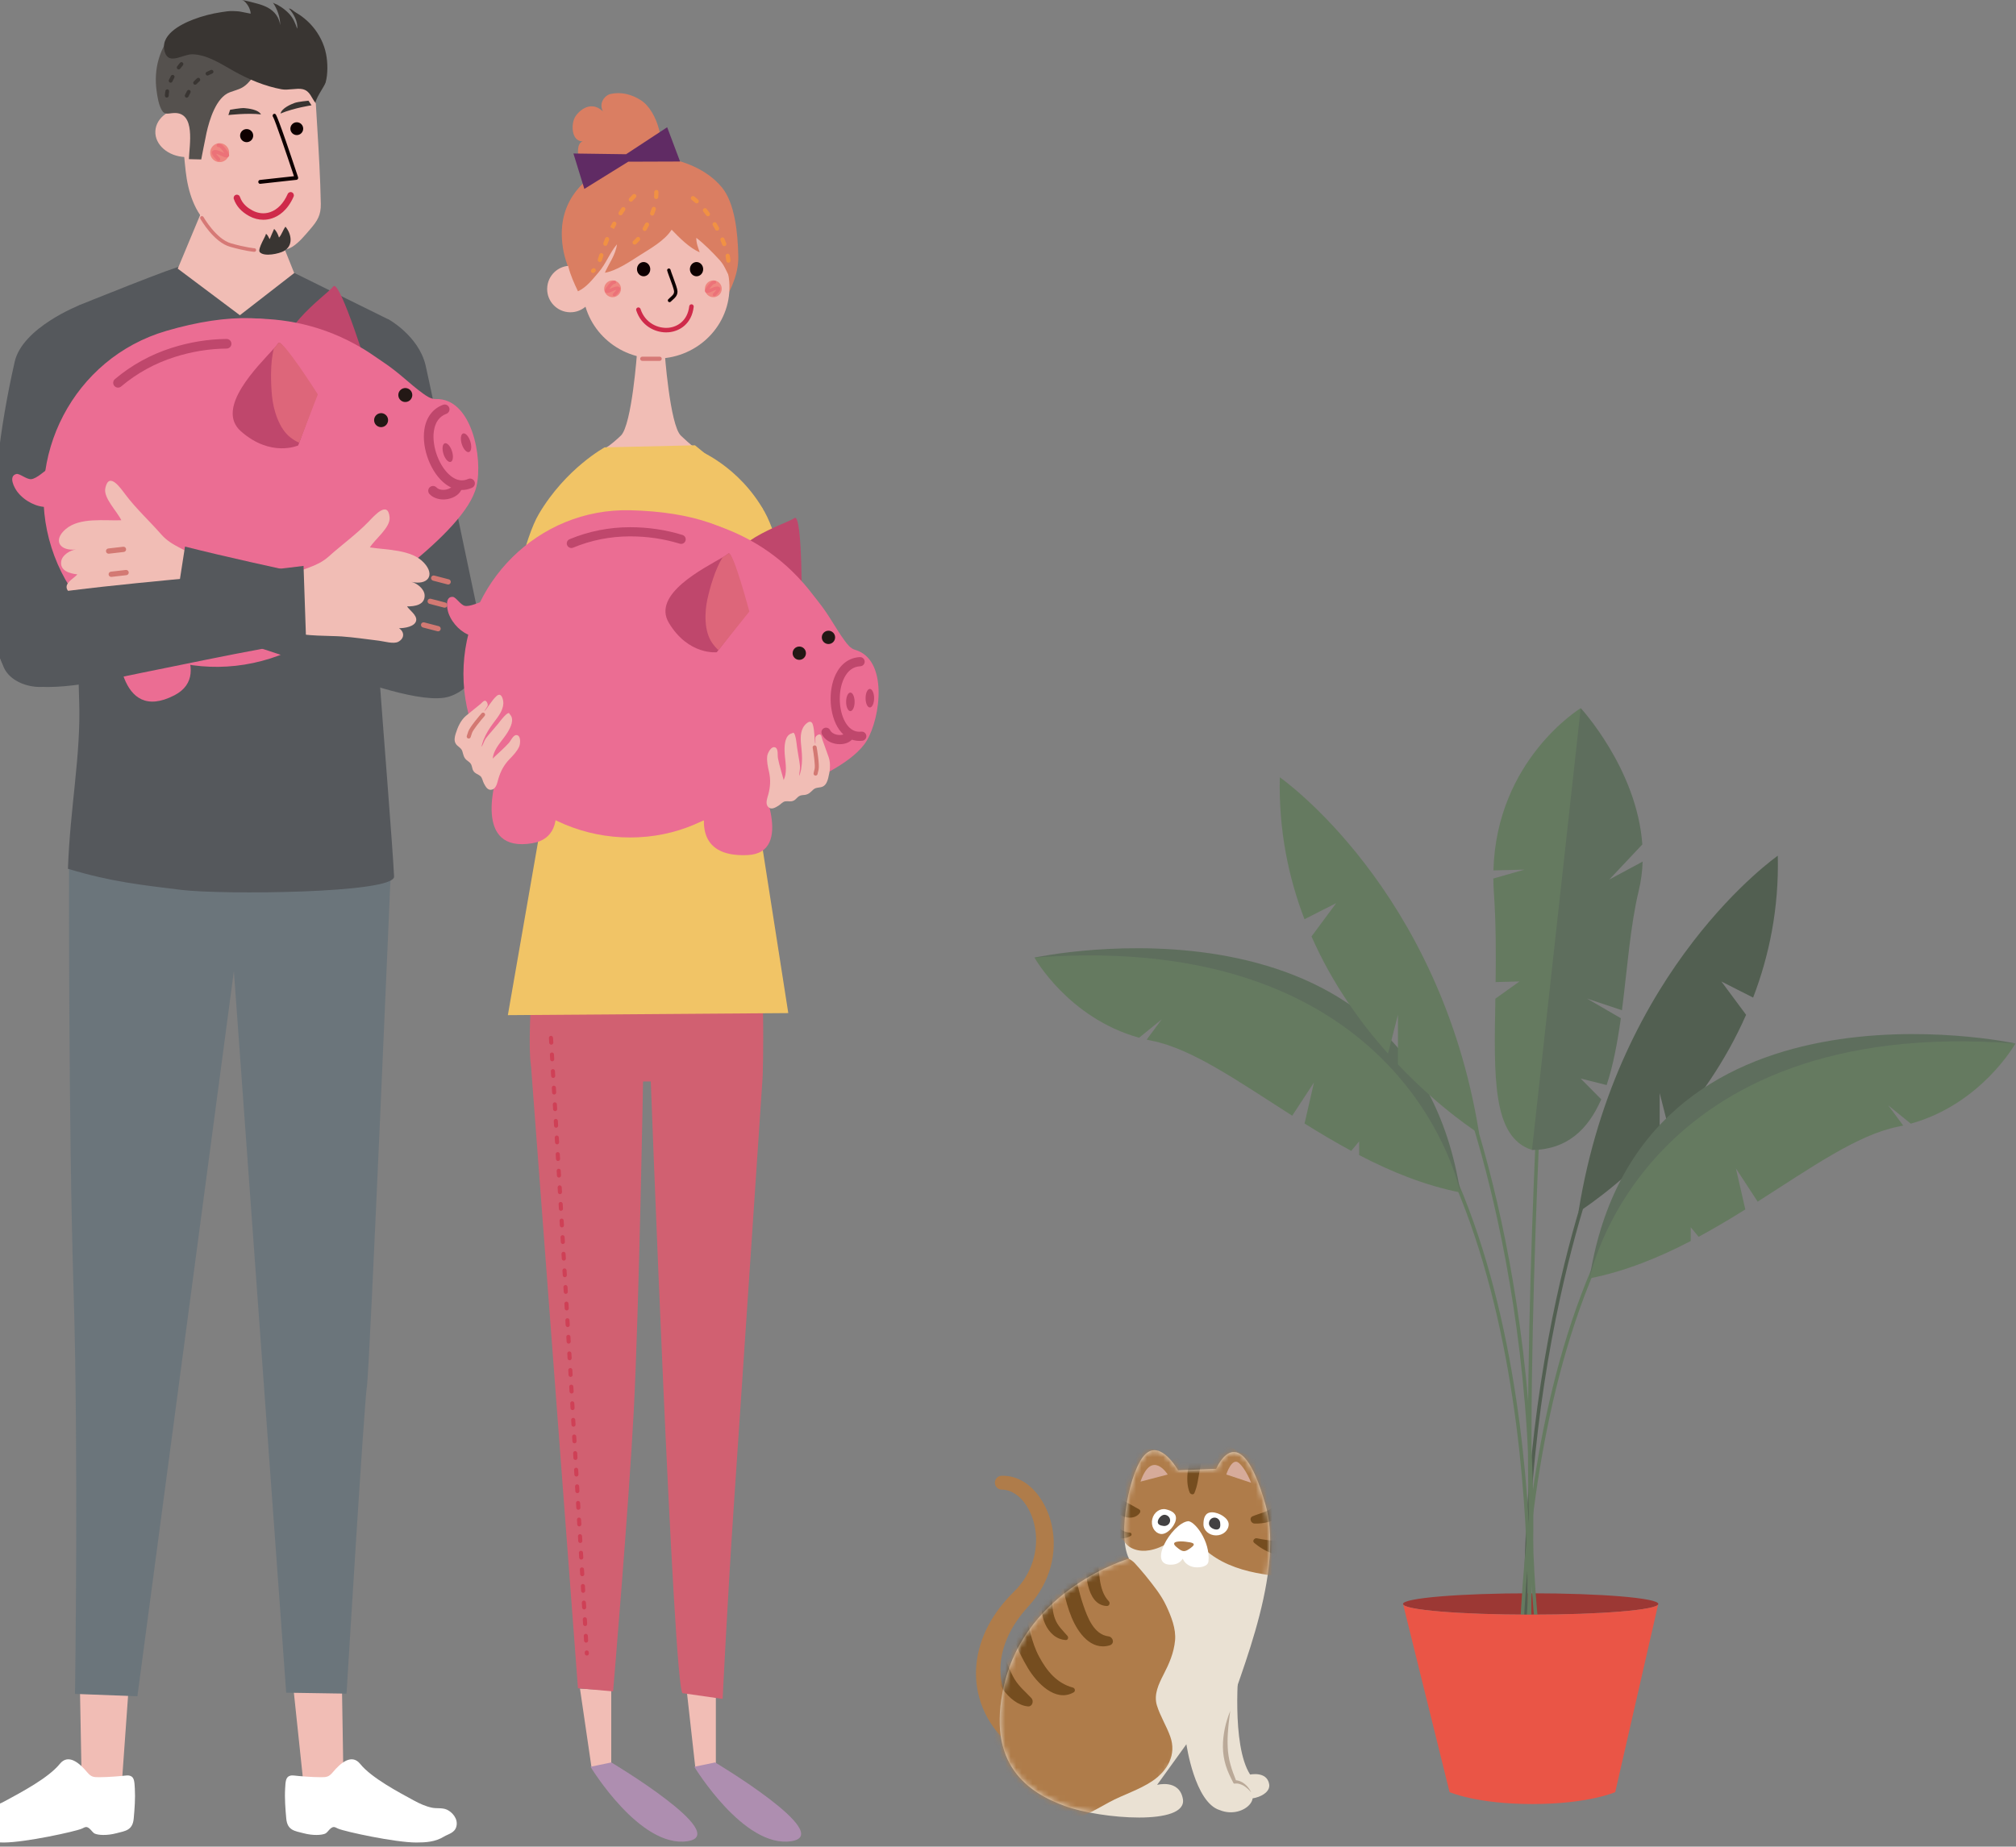 <svg width="370" height="339" viewBox="0 0 370 339" fill="none" xmlns="http://www.w3.org/2000/svg">
<rect x="0" y="0" width="370" height="339" fill="#808080" stroke="none"/>
<g clip-path="url(#clip0_17877_5462)">
<path d="M185.8 320.701C183.731 319.06 181.971 316.941 180.807 314.524C179.63 312.107 179.06 309.419 179.125 306.783C179.19 304.133 179.875 301.574 180.962 299.261C182.049 296.948 183.537 294.893 185.218 293.096L186.421 291.856L186.693 291.584L186.939 291.287C187.094 291.093 187.275 290.899 187.418 290.692C188.051 289.891 188.556 288.999 188.983 288.082C189.824 286.234 190.238 284.192 190.147 282.137C190.057 280.095 189.462 278.053 188.375 276.373C187.314 274.693 185.645 273.465 183.886 273.465H183.86C183.161 273.465 182.592 272.896 182.592 272.186C182.592 271.501 183.135 270.945 183.821 270.919C185.244 270.867 186.68 271.281 187.844 272.005C188.44 272.354 188.957 272.793 189.449 273.245C189.914 273.711 190.367 274.215 190.729 274.745C192.256 276.864 193.084 279.371 193.33 281.904C193.562 284.45 193.174 287.061 192.217 289.439C191.738 290.628 191.13 291.778 190.393 292.825C190.225 293.096 190.018 293.342 189.824 293.6L189.526 293.988L189.216 294.35L188.077 295.642C186.706 297.271 185.542 299.041 184.765 300.941C183.976 302.828 183.562 304.831 183.614 306.795C183.653 308.76 184.17 310.66 185.089 312.353C186.007 314.046 187.327 315.506 188.918 316.643C190.07 317.47 190.328 319.073 189.5 320.21C188.672 321.348 187.068 321.619 185.93 320.792C185.904 320.766 185.865 320.753 185.839 320.727L185.813 320.701H185.8Z" fill="#AF7C4A"/>
<path d="M227.367 305.787C227.367 305.787 225.931 320.314 229.437 325.768C229.437 325.768 232.503 325.108 232.93 327.512C233.37 329.916 228.04 331.247 226.151 329.257C221.778 324.669 222.438 317.031 221.778 312.12L227.367 305.787Z" fill="#EAE1D3"/>
<path d="M217.742 320.197C217.742 320.197 219.268 330.898 223.861 332.294C228.453 334.181 233.123 328.934 226.927 327.629C226.927 327.629 223.654 322.821 224.74 316.928C225.827 311.035 236.099 289.852 232.283 276.308C227.509 259.378 223.214 269.64 223.214 269.64L216.215 269.924C216.215 269.924 213.046 264.238 210.199 266.977C207.353 269.717 204.973 281.775 207.211 286.13C207.211 286.13 188.453 291.584 184.3 309.277C180.833 324.023 188.893 329.154 195.452 331.545C202.011 333.948 217.987 335.215 217.095 330.239C216.435 326.556 212.36 327.667 212.36 327.667L217.755 320.185L217.742 320.197Z" fill="#EAE1D3"/>
<mask id="mask0_17877_5462" style="mask-type:luminance" maskUnits="userSpaceOnUse" x="183" y="266" width="51" height="68">
<path d="M217.742 320.198C217.742 320.198 219.268 330.898 223.861 332.294C228.453 334.181 233.123 328.934 226.927 327.629C226.927 327.629 223.654 322.821 224.74 316.928C225.827 311.035 236.099 289.853 232.283 276.308C227.509 259.378 223.214 269.64 223.214 269.64L216.215 269.924C216.215 269.924 213.046 264.238 210.199 266.977C207.353 269.717 204.973 281.775 207.211 286.13C207.211 286.13 188.453 291.584 184.3 309.277C180.833 324.023 188.893 329.154 195.452 331.545C202.011 333.948 217.987 335.215 217.095 330.239C216.435 326.556 212.36 327.667 212.36 327.667L217.755 320.185L217.742 320.198Z" fill="white"/>
</mask>
<g mask="url(#mask0_17877_5462)">
<path d="M235.775 280.638C235.969 280.392 236.111 280.121 236.163 279.824C236.421 278.337 236.098 276.877 235.451 275.507C235.128 274.266 234.546 273.064 233.925 272.134C232.683 270.299 231.156 268.334 229.229 267.184C228.621 266.822 228.026 266.654 227.456 266.628C225.425 265.181 223.071 264.238 221.169 265.814C220.535 266.344 220.341 266.977 220.432 267.572C219.979 267.365 219.5 267.339 219.06 267.456C218.983 267.456 218.892 267.456 218.815 267.456C217.611 267.029 216.253 267.507 215.037 268.192C213.899 266.409 211.686 265.543 209.138 266.37C207.236 266.977 206.369 269.355 207.792 269.976C206.356 271.1 206.279 272.69 205.619 273.917C204.998 275.094 204.649 276.489 204.985 277.769C204.351 278.996 204.093 280.315 204.83 281.491C205.244 282.137 205.723 282.563 206.24 282.822C207.12 284.373 209.06 284.941 211.001 284.592C213.381 284.166 215.658 282.628 217.379 280.974C217.689 280.677 218.012 280.341 218.349 279.992C218.879 282.085 220.548 284.088 222.126 285.277C224.934 287.384 228.375 288.418 231.816 288.974C232.282 289.077 232.76 289.142 233.239 289.18C235.839 289.374 236.098 285.898 234.145 284.877C234.882 284.58 235.568 284.101 236.137 283.391C236.9 282.434 236.693 281.168 235.762 280.638H235.775Z" fill="#AF7C4A"/>
<path d="M215.659 301.161C215.866 299.002 214.947 296.728 214.054 294.815C213.123 292.799 211.648 291.003 210.264 289.271C209.63 288.483 208.957 287.733 208.285 286.983C207.573 286.195 206.551 285.898 205.671 285.316C205.115 284.954 204.442 285.381 204.339 285.949C203.951 285.794 203.485 285.743 202.968 285.859C200.937 286.285 199.151 286.686 197.263 287.591C195.257 288.534 193.407 289.788 191.648 291.145C188.271 293.768 185.412 296.999 183.161 300.631C179.229 307.015 178.077 314.33 180.639 321.438C182.838 327.551 187.495 333.315 194.352 333.961C197.896 334.297 200.626 332.436 203.576 330.847C206.176 329.438 209.061 328.598 211.532 326.931C214.287 325.07 215.969 322.11 214.779 318.789C214.08 316.824 212.929 315.041 212.321 313.051C211.726 311.073 212.657 309.148 213.537 307.429C214.585 305.4 215.439 303.448 215.659 301.161Z" fill="#AF7C4A"/>
<path d="M219.152 265.801C218.233 268.115 217.354 271.578 218.337 273.982C218.466 274.305 219.023 274.512 219.204 274.098C219.76 272.845 219.902 271.449 220.148 270.105C220.394 268.735 220.717 267.417 220.873 266.034C220.989 264.974 219.488 264.961 219.165 265.801H219.152Z" fill="#754D1F"/>
<path d="M209.074 277.084C207.988 276.489 206.914 275.843 205.801 275.3C204.818 274.822 203.719 275.804 204.275 276.825C205.116 278.363 207.884 279.423 209.165 277.782C209.333 277.562 209.346 277.239 209.074 277.097V277.084Z" fill="#754D1F"/>
<path d="M207.34 281.349C206.202 281.271 205.4 280.664 204.636 279.875C203.964 279.19 202.773 280.082 203.291 280.909C204.235 282.395 205.969 282.848 207.508 281.969C207.819 281.788 207.663 281.362 207.34 281.349Z" fill="#754D1F"/>
<path d="M233.938 276.593C233.292 276.967 232.645 277.355 231.933 277.627C231.248 277.885 230.549 278.066 229.876 278.363C229.191 278.673 229.579 279.669 230.239 279.694C231.933 279.746 233.874 279.307 235.18 278.195C236.086 277.433 234.922 276.024 233.938 276.593Z" fill="#754D1F"/>
<path d="M237.095 283.171C236.111 282.667 235.115 282.912 234.054 282.861C232.903 282.809 231.803 282.615 230.678 282.395C230.225 282.305 229.772 282.887 230.186 283.235C231.868 284.683 235.296 286.531 237.315 284.838C237.819 284.412 237.677 283.468 237.095 283.171Z" fill="#754D1F"/>
<path d="M203.433 300.398C200.73 300.049 199.578 296.87 198.815 294.66C197.909 292.037 197.418 289.245 196.823 286.544C196.577 285.433 195.012 285.769 194.947 286.802C194.727 290.214 195.387 293.807 196.693 296.961C197.845 299.726 200.225 303.061 203.653 302.053C204.624 301.768 204.326 300.515 203.433 300.398Z" fill="#754D1F"/>
<path d="M195.917 300.321C195.024 299.287 194.093 298.46 193.614 297.141C193.187 295.991 193.097 294.621 193.11 293.407C193.11 292.437 191.829 292.373 191.506 293.187C190.406 296.043 192.088 300.889 195.607 301.07C196.021 301.096 196.15 300.592 195.917 300.321Z" fill="#754D1F"/>
<path d="M203.498 293.949C201.441 291.817 201.842 288.03 201.325 285.342C201.157 284.45 199.695 284.45 199.527 285.342C199.022 288.056 199.255 294.673 203.136 294.828C203.602 294.841 203.809 294.259 203.498 293.949Z" fill="#754D1F"/>
<path d="M196.926 309.807C193.951 309.005 192.14 306.77 190.73 304.159C189.242 301.406 188.88 298.447 188 295.513C187.677 294.402 186.008 294.35 185.71 295.513C184.792 298.951 186.926 303.319 188.647 306.214C190.225 308.863 193.666 312.585 197.043 310.686C197.405 310.479 197.327 309.923 196.926 309.807Z" fill="#754D1F"/>
<path d="M189.306 311.745C188.207 310.582 187.068 309.652 186.215 308.269C185.387 306.912 184.947 305.387 184.183 304.004C183.64 302.996 182.23 303.526 182.152 304.547C181.932 307.881 185.115 312.921 188.66 313.257C189.475 313.335 189.785 312.249 189.293 311.732L189.306 311.745Z" fill="#754D1F"/>
</g>
<path d="M229.617 329.037C229.423 328.792 229.203 328.572 228.983 328.365C228.75 328.158 228.504 327.978 228.259 327.822C228 327.68 227.728 327.564 227.456 327.486C227.185 327.409 226.9 327.396 226.629 327.422H226.434L226.331 327.241C225.826 326.246 225.309 325.225 224.973 324.113C224.804 323.558 224.675 323.002 224.585 322.433C224.546 322.149 224.52 321.865 224.481 321.567C224.455 321.283 224.455 320.999 224.442 320.701C224.429 319.551 224.572 318.414 224.792 317.302C225.024 316.191 225.374 315.118 225.788 314.072C225.671 315.196 225.477 316.294 225.412 317.393C225.309 318.491 225.27 319.59 225.322 320.676C225.348 320.947 225.348 321.218 225.374 321.49C225.412 321.761 225.438 322.033 225.477 322.291C225.555 322.821 225.658 323.351 225.814 323.868C226.085 324.915 226.499 325.936 226.9 326.982L226.603 326.801C227.301 326.801 227.974 327.099 228.478 327.525C228.983 327.939 229.371 328.469 229.63 329.037H229.617Z" fill="#BAA998"/>
<path d="M218 279.268C215.077 279.643 210.2 287.759 215.297 287.216C216.15 287.125 216.733 286.686 217.069 286.13C217.147 286.298 217.237 286.466 217.354 286.621C217.354 286.621 217.354 286.621 217.354 286.634C217.781 287.216 218.479 287.591 219.178 287.694C220.174 287.836 221.687 287.617 221.791 286.634C222.179 282.951 219.191 279.1 217.975 279.255L218 279.268Z" fill="white"/>
<path d="M217.547 283.016C218.879 283.171 219.681 283.326 218.569 284.14C217.456 284.954 217.094 285.019 215.878 283.959C214.662 282.912 216.563 282.899 217.547 283.016Z" fill="#AF7C4A"/>
<path d="M225.063 270.686C225.063 270.686 226.085 267.43 227.392 268.58C228.699 269.73 229.617 272.199 229.617 272.199L225.063 270.686Z" fill="#D6AB9A"/>
<path d="M214.313 270.686C214.313 270.686 211.389 265.982 209.319 271.992L214.313 270.686Z" fill="#D6AB9A"/>
<path d="M225.503 279.824C225.503 280.948 224.468 281.866 223.188 281.866C221.907 281.866 220.872 280.948 220.872 279.824C220.872 278.699 221.157 277.627 222.437 277.627C223.718 277.627 225.503 278.699 225.503 279.824Z" fill="white"/>
<path d="M221.894 279.811C221.816 279.216 222.204 278.686 222.773 278.609C223.343 278.531 223.86 278.945 223.938 279.539C224.015 280.134 223.964 280.702 223.394 280.78C222.825 280.858 221.971 280.405 221.894 279.811Z" fill="#434142"/>
<path d="M212.917 281.581C211.817 281.323 211.183 280.095 211.481 278.854C211.778 277.614 212.917 276.825 214.003 277.084C215.103 277.342 216.073 277.885 215.776 279.126C215.478 280.366 214.016 281.853 212.917 281.581Z" fill="white"/>
<path d="M213.783 278.079C214.379 278.143 214.805 278.647 214.754 279.216C214.689 279.785 214.172 280.185 213.576 280.134C212.981 280.069 212.438 279.888 212.49 279.32C212.554 278.751 213.188 278.027 213.783 278.079Z" fill="#434142"/>
</g>
<g clip-path="url(#clip1_17877_5462)">
<path d="M304.357 294.453C304.357 295.541 293.868 296.414 280.928 296.414C267.988 296.414 257.498 295.541 257.498 294.453C257.498 293.365 267.988 292.492 280.928 292.492C293.868 292.492 304.357 293.365 304.357 294.453Z" fill="#9C3834"/>
<path d="M326.282 157.082C326.511 166.773 324.691 175.475 321.754 183.133L315.936 180.185L320.464 186.297C316.652 194.971 311.45 202.185 306.42 207.811L304.601 200.654V209.786C296.719 218.117 289.697 222.483 289.697 222.483C296.877 177.508 326.296 157.082 326.296 157.082H326.282Z" fill="#525F51"/>
<path d="M293.136 213.107C293.136 213.107 273.676 262.275 282.231 327.59" stroke="#525F51" stroke-width="0.645" stroke-miterlimit="10"/>
<path d="M280.398 308.023C280.398 308.023 286.345 223.499 248.026 188.673" stroke="#657A60" stroke-width="0.645" stroke-miterlimit="10"/>
<path d="M189.875 175.79C189.875 175.79 258.874 160.89 268.017 218.904C268.017 218.904 232.923 181.029 189.875 175.79Z" fill="#5E6E5D"/>
<path d="M241.148 198.75L239.428 206.251C242.194 207.983 245.06 209.686 247.997 211.275L249.445 209.528V212.048C255.277 215.082 261.453 217.616 268.002 218.904C268.002 218.904 258.401 170.537 189.86 175.79C189.86 175.79 196.051 186.884 209.063 190.505L213.204 187.141L210.453 190.849C210.754 190.92 211.055 190.992 211.355 191.049C218.836 192.523 227.419 198.621 237.164 204.819L241.133 198.75H241.148Z" fill="#657A60"/>
<path d="M279.352 323.783C279.352 323.783 273.405 239.259 311.724 204.433" stroke="#657A60" stroke-width="0.645" stroke-miterlimit="10"/>
<path d="M369.875 191.55C369.875 191.55 300.89 176.649 291.733 234.664C291.733 234.664 326.828 196.789 369.875 191.55Z" fill="#5E6E5D"/>
<path d="M318.603 214.524L320.322 222.025C317.557 223.757 314.69 225.46 311.753 227.049L310.305 225.302V227.822C304.473 230.856 298.297 233.39 291.748 234.678C291.748 234.678 301.349 186.311 369.89 191.564C369.89 191.564 363.699 202.658 350.688 206.279L346.546 202.915L349.298 206.623C348.997 206.694 348.696 206.766 348.395 206.823C340.915 208.297 332.331 214.395 322.586 220.593L318.617 214.524H318.603Z" fill="#657A60"/>
<path d="M283.162 188.83C283.162 188.83 278.247 273.054 282.46 301.61" stroke="#657A60" stroke-width="0.645" stroke-miterlimit="10"/>
<path d="M290.084 197.991L294.87 199.194C296.088 195.544 296.862 191.321 297.478 186.927L291.273 183.32L297.679 185.452C298.653 177.88 299.212 169.922 300.746 163.581C301.19 161.748 301.419 159.945 301.476 158.17L295.357 161.462L301.419 155.021C300.43 141.151 290.127 130.014 290.127 130.014C283.922 142.124 280.268 211.132 281.185 211.117C287.648 211.031 291.46 207.338 293.881 201.813L290.098 197.991H290.084Z" fill="#5E6E5D"/>
<path d="M274.091 159.787L279.795 159.644L274.077 161.276C274.077 162.135 274.12 162.994 274.177 163.881C274.564 169.564 274.564 175.103 274.493 180.285L278.878 180.17L274.45 183.334C274.192 197.777 273.862 208.784 281.171 211.103L290.112 130C290.112 130 274.65 139.419 274.091 159.787Z" fill="#657A60"/>
<path d="M234.886 142.697C234.656 152.387 236.476 161.09 239.414 168.748L245.232 165.799L240.704 171.911C244.515 180.586 249.717 187.8 254.747 193.425L256.567 186.268V195.401C264.449 203.731 271.47 208.097 271.47 208.097C264.291 163.123 234.886 142.697 234.886 142.697Z" fill="#657A60"/>
<path d="M268.018 198.721C268.018 198.721 287.478 247.89 278.923 313.205" stroke="#657A60" stroke-width="0.645" stroke-miterlimit="10"/>
<path d="M280.928 296.414C267.988 296.414 257.498 295.541 257.498 294.453L266.039 328.993C266.039 328.993 270.997 331.183 281.243 331.183C291.489 331.183 296.447 328.993 296.447 328.993L304.343 294.453C304.343 295.541 293.853 296.414 280.913 296.414H280.928Z" fill="#EA5546"/>
</g>
<g clip-path="url(#clip2_17877_5462)">
<path d="M14.66 309.38L15.066 330.899H22.108L23.688 308.747L14.66 309.38Z" fill="#F1BDB5"/>
<path d="M23.029 325.953C23.309 325.917 23.576 325.917 23.821 325.981C24.657 326.2 24.674 327.097 24.744 328.299C24.851 330.128 24.706 332.034 24.542 333.84C24.342 336.048 22.961 336.122 21.374 336.54C19.611 337.009 18.034 336.89 17.416 336.62C17.023 336.447 16.759 335.955 16.411 335.675C15.822 335.2 15.613 335.437 15.014 335.701C13.801 336.235 4.57 338.243 0.679 338.243C-1.079 338.243 -2.807 338.137 -4.407 337.157C-5.183 336.685 -6.38 336.492 -6.682 335.296C-7.046 333.859 -5.868 332.612 -4.903 332.194C-4.059 331.831 -3.087 332.034 -2.212 331.854C-1.056 331.613 0.067 331.108 1.139 330.52C3.871 329.028 8.893 326.393 10.972 323.815C12.546 321.861 14.612 323.68 15.98 325.323C16.756 326.251 17.177 326.255 18.256 326.255C19.871 326.255 22.295 326.046 23.026 325.956L23.029 325.953Z" fill="white"/>
<path d="M62.754 309.38L63.105 330.899H56.062L53.726 308.747L62.754 309.38Z" fill="#F1BDB5"/>
<path d="M54.05 325.953C53.767 325.917 53.5 325.917 53.258 325.981C52.421 326.2 52.405 327.097 52.334 328.299C52.225 330.128 52.373 332.034 52.537 333.84C52.737 336.048 54.118 336.122 55.704 336.54C57.465 337.009 59.045 336.89 59.663 336.62C60.056 336.447 60.317 335.955 60.668 335.675C61.257 335.2 61.466 335.437 62.064 335.701C63.278 336.235 72.512 338.243 76.4 338.243C78.158 338.243 79.886 338.137 81.486 337.157C82.261 336.685 83.462 336.492 83.761 335.296C84.125 333.859 82.947 332.612 81.981 332.194C81.138 331.831 80.166 332.034 79.287 331.854C78.135 331.613 77.009 331.108 75.94 330.52C73.207 329.028 68.186 326.393 66.107 323.815C64.533 321.861 62.467 323.68 61.102 325.323C60.326 326.251 59.901 326.255 58.827 326.255C57.211 326.255 54.787 326.046 54.06 325.956L54.05 325.953Z" fill="white"/>
<path d="M12.668 158.467C12.668 158.467 12.556 206.798 13.495 236.596C14.432 266.398 13.766 310.962 13.766 310.962L25.218 311.399L42.923 178.272L52.525 310.74L63.6 310.913C63.6 310.913 66.825 257.707 67.343 254.457C67.858 251.211 71.717 160.135 71.717 160.135C71.717 160.135 13.154 157.078 12.668 158.467Z" fill="#6B757B"/>
<path d="M14.529 128.694L12.556 58.028L14.503 56.038C14.503 56.038 33.226 48.472 33.235 48.91L54.053 50.124L71.283 58.629L69.535 123.05C70.282 133.342 72.12 156.226 72.326 160.913C72.461 164.024 40.667 164.275 33.235 163.359C25.913 162.452 20.409 161.887 12.469 159.489C12.877 148.085 14.87 138.578 14.532 128.701L14.529 128.694Z" fill="#55585C"/>
<path d="M14.592 56.022C14.592 56.022 4.119 60.111 2.693 66.423C-0.136 78.955 -1.488 90.639 -1.318 103.508C-1.244 108.908 -1.45 117.361 0.655 122.423C2.371 126.547 10.096 127.64 13.102 123.497C14.499 121.572 12.571 120.321 13.346 118.052C17.415 106.134 14.833 90.996 14.701 78.685C14.618 70.778 14.682 63.929 14.589 56.022H14.592Z" fill="#55585C"/>
<path d="M71.237 58.581C71.237 58.581 76.819 61.621 78.106 67.056C78.83 70.116 88.058 114.115 88.058 114.115L77.317 125.062L53.94 83.407L71.234 58.581H71.237Z" fill="#55585C"/>
<path d="M56.732 11.352C57.539 12.747 57.694 14.441 57.794 16.186C58.054 20.879 58.389 25.568 58.621 30.264C58.74 32.646 58.833 35.024 58.878 37.409C58.917 39.495 58.261 40.543 56.905 42.108C55.953 43.214 54.952 44.445 53.725 45.258C52.567 46.026 50.664 46.148 49.3 46.216C48.003 46.28 46.767 45.805 45.602 45.287C44.62 44.853 43.629 44.602 42.66 44.181C41.221 43.555 39.84 42.738 38.662 41.697C35.704 39.081 34.51 35.22 34.076 31.408C32.975 21.798 33.586 14.711 33.586 14.711C34.539 14.56 35.495 14.711 36.422 14.486C37.668 14.181 38.842 13.518 39.927 12.85C42.064 11.535 44.024 9.867 46.387 8.948C48.92 7.964 52.457 7.971 54.82 9.414C55.702 9.954 56.313 10.61 56.738 11.349L56.732 11.352Z" fill="#F1BDB5"/>
<path d="M28.514 24.08C28.395 26.574 30.847 28.702 33.989 28.834C37.127 28.969 39.77 27.047 39.885 24.556C40.001 22.058 37.549 19.934 34.41 19.799C31.266 19.664 28.63 21.583 28.514 24.077V24.08Z" fill="#F1BDB5"/>
<path d="M29.592 9.51C32.357 2.893 38.382 4.554 43.272 7.81C46.316 9.838 48.608 12.156 45.431 15.322C44.376 16.373 43.442 16.463 42.167 16.945C39.647 17.893 38.424 22.055 37.906 24.369C37.719 25.205 36.931 29.271 36.931 29.271L34.668 29.213C34.758 26.642 35.94 20.609 31.961 20.747C30.912 20.786 30.246 21.171 29.708 20.255C29.119 19.256 28.894 17.803 28.739 16.672C28.469 14.73 28.578 12.721 29.129 10.835C29.258 10.388 29.415 9.944 29.596 9.51H29.592Z" fill="#55514E"/>
<path d="M57.391 4.882C58.601 6.325 59.476 8.051 59.843 9.906C60.159 11.494 60.194 13.573 59.76 15.148C59.566 15.842 57.568 18.52 57.999 19.012C57.111 17.993 56.962 16.694 55.524 16.366C54.5 16.132 52.878 16.614 51.665 16.389C48.604 15.823 45.655 14.579 42.945 13.069C40.657 11.793 38.043 10.021 35.324 9.967C33.669 9.935 31.371 11.703 30.447 10.031C30.396 9.938 30.351 9.835 30.309 9.719C29.125 6.531 33.061 4.506 35.44 3.59C37.097 2.95 38.835 2.504 40.589 2.237C41.288 2.131 42.041 1.999 42.749 2.031C43.299 2.057 43.814 2.057 44.358 2.182C44.471 2.208 46.003 2.516 46.003 2.51C46.013 2.079 45.775 1.459 45.553 1.096C45.288 0.668 44.873 0.077 44.329 -0C45.282 0.138 46.257 0.405 47.188 0.659C47.863 0.839 48.53 1.067 49.148 1.401C50.403 2.079 51.246 3.188 51.42 4.622C51.455 3.185 50.883 1.645 50.081 0.459C50.184 0.611 50.696 0.752 50.866 0.848C51.13 0.993 51.388 1.15 51.639 1.318C52.144 1.662 52.617 2.05 53.036 2.494C53.84 3.343 54.169 4.207 54.539 5.274C54.726 4.027 53.86 2.436 53.017 1.568C53.457 1.568 53.789 1.993 54.137 2.195C55.356 2.905 56.46 3.783 57.391 4.889V4.882Z" fill="#393532"/>
<path d="M50.668 41.803L53.996 50.128L44.024 57.87L32.624 49.318L37.384 37.907L50.668 41.803Z" fill="#F1BDB5"/>
<path d="M42.054 28.053C42.041 29.014 41.249 29.779 40.287 29.763C39.328 29.747 38.558 28.956 38.575 27.998C38.591 27.037 39.379 26.269 40.342 26.285C41.301 26.298 42.07 27.092 42.054 28.053Z" fill="#EF8781"/>
<path d="M40.087 29.554C40.007 29.554 39.923 29.525 39.859 29.464C39.585 29.203 38.703 28.323 38.906 27.873C38.97 27.731 39.083 27.632 39.231 27.58C39.62 27.439 40.209 27.657 40.972 28.021C41.024 28.046 41.062 28.066 41.091 28.079C41.12 28.091 41.146 28.101 41.172 28.114C41.159 28.095 41.143 28.072 41.13 28.053C41.095 28.005 41.059 27.953 41.021 27.899C40.818 27.609 40.396 26.999 40.097 27.012C39.92 27.018 39.759 26.87 39.756 26.687C39.752 26.504 39.897 26.349 40.081 26.346C40.728 26.343 41.233 27.047 41.565 27.516L41.668 27.664C41.935 28.03 42.205 28.448 41.954 28.753C41.706 29.059 41.239 28.879 40.818 28.689C40.789 28.676 40.741 28.651 40.683 28.628C40.142 28.365 39.833 28.262 39.656 28.223C39.833 28.471 40.158 28.837 40.316 28.988C40.451 29.117 40.454 29.326 40.332 29.461C40.264 29.531 40.177 29.564 40.087 29.564V29.554Z" fill="#EC7278"/>
<path d="M34.233 17.928C34.194 17.925 34.156 17.915 34.117 17.899C33.943 17.816 33.866 17.607 33.95 17.43C34.075 17.166 34.201 16.919 34.333 16.688C34.423 16.517 34.639 16.456 34.809 16.549C34.98 16.643 35.038 16.858 34.944 17.025C34.822 17.244 34.703 17.482 34.584 17.729C34.52 17.864 34.378 17.941 34.233 17.928ZM35.778 15.553C35.704 15.547 35.63 15.518 35.572 15.463C35.431 15.331 35.421 15.11 35.553 14.968C35.746 14.759 35.949 14.56 36.164 14.373C36.309 14.245 36.531 14.261 36.657 14.409C36.785 14.557 36.769 14.775 36.625 14.904C36.431 15.071 36.245 15.254 36.071 15.444C35.994 15.527 35.884 15.566 35.778 15.553ZM38.054 13.862C37.938 13.853 37.828 13.782 37.774 13.673C37.684 13.499 37.754 13.29 37.925 13.204C38.166 13.078 38.421 12.959 38.684 12.85C38.865 12.773 39.071 12.86 39.145 13.036C39.219 13.213 39.135 13.422 38.955 13.496C38.707 13.599 38.466 13.711 38.24 13.824C38.182 13.856 38.115 13.866 38.05 13.862H38.054Z" fill="#393532"/>
<path d="M30.58 17.912C30.396 17.893 30.255 17.739 30.261 17.552C30.267 17.43 30.274 17.308 30.284 17.189C30.3 17.025 30.322 16.858 30.351 16.694C30.387 16.501 30.573 16.379 30.76 16.408C30.95 16.443 31.075 16.623 31.043 16.813C31.017 16.961 30.998 17.109 30.982 17.253C30.972 17.359 30.963 17.465 30.963 17.572C30.956 17.764 30.795 17.919 30.602 17.912H30.58ZM31.288 15.174C31.249 15.167 31.21 15.158 31.172 15.142C30.998 15.058 30.921 14.852 30.998 14.676C31.111 14.431 31.239 14.177 31.378 13.927C31.471 13.756 31.684 13.695 31.854 13.792C32.025 13.882 32.086 14.097 31.993 14.267C31.861 14.505 31.741 14.74 31.639 14.971C31.574 15.113 31.429 15.19 31.288 15.177V15.174ZM32.765 12.744C32.701 12.738 32.639 12.715 32.585 12.673C32.43 12.554 32.401 12.336 32.517 12.181C32.685 11.963 32.855 11.741 33.032 11.532C33.154 11.384 33.377 11.365 33.528 11.487C33.676 11.613 33.695 11.831 33.57 11.982C33.399 12.188 33.232 12.397 33.074 12.606C32.997 12.709 32.878 12.754 32.762 12.744H32.765Z" fill="#393532"/>
<path d="M46.68 46.229H46.657C46.596 46.226 45.138 46.126 42.235 45.306C39.232 44.464 36.873 40.334 36.776 40.161C36.686 40.003 36.744 39.804 36.898 39.714C37.056 39.624 37.256 39.682 37.346 39.839C37.368 39.881 39.67 43.905 42.412 44.676C45.238 45.47 46.686 45.573 46.702 45.573C46.883 45.583 47.021 45.74 47.008 45.92C46.998 46.094 46.854 46.229 46.68 46.229Z" fill="#D67976"/>
<path d="M48.794 42.905C48.996 43.028 47.159 45.747 47.687 46.303C48.52 47.18 51.227 46.576 52.096 46.087C53.886 45.085 53.506 42.96 52.395 41.613C51.922 42.218 51.726 43.04 51.205 43.609C51.015 43.005 50.76 42.459 50.316 42.015C50.026 42.626 49.766 43.282 49.495 43.905C49.28 43.587 49.177 43.14 48.794 42.905Z" fill="#393532"/>
<path d="M55.647 23.621C55.647 24.27 55.119 24.797 54.469 24.797C53.819 24.797 53.294 24.27 53.294 23.621C53.294 22.971 53.822 22.444 54.469 22.444C55.116 22.444 55.647 22.971 55.647 23.621Z" fill="#0E0000"/>
<path d="M46.471 24.896C46.471 25.562 45.933 26.099 45.27 26.099C44.607 26.099 44.066 25.562 44.066 24.896C44.066 24.231 44.604 23.695 45.27 23.695C45.936 23.695 46.471 24.234 46.471 24.896Z" fill="#0E0000"/>
<path d="M48.317 40.344C48.871 40.344 49.425 40.254 49.959 40.071C51.13 39.675 52.759 38.663 53.886 36.095C54.017 35.796 53.879 35.442 53.58 35.31C53.28 35.179 52.93 35.314 52.798 35.616C52.041 37.335 50.928 38.486 49.579 38.946C48.507 39.312 47.349 39.193 46.306 38.624C45.556 38.216 44.506 37.512 44.033 36.14C43.927 35.828 43.589 35.664 43.28 35.773C42.971 35.879 42.807 36.22 42.913 36.529C43.37 37.85 44.294 38.875 45.736 39.666C46.557 40.116 47.439 40.344 48.317 40.344Z" fill="#CF2A4A"/>
<path d="M47.732 33.745C47.565 33.745 47.42 33.607 47.407 33.424C47.388 33.228 47.52 33.051 47.7 33.035L53.951 32.347C52.586 28.249 50.465 22.043 50.133 21.496C50.024 21.377 50.005 21.184 50.095 21.04C50.198 20.879 50.404 20.837 50.552 20.95C50.651 21.027 50.967 21.261 54.707 32.533C54.739 32.639 54.73 32.752 54.675 32.845C54.623 32.938 54.533 32.999 54.43 33.012L47.764 33.745C47.764 33.745 47.742 33.745 47.732 33.745Z" fill="#0E0000"/>
<path d="M47.906 21.004C47.391 20.098 45.534 19.902 44.855 19.847C44.163 19.793 42.231 20.152 42.231 20.152L41.916 21.12C41.916 21.12 45.447 20.705 47.906 21.004Z" fill="#393532"/>
<path d="M51.484 20.84C51.732 19.828 53.432 19.137 54.059 18.902C54.7 18.661 56.618 18.488 56.618 18.488L57.172 19.333C57.172 19.333 54.014 19.796 51.488 20.84H51.484Z" fill="#393532"/>
<path d="M68.045 69.609C68.045 69.609 62.371 50.979 61.16 52.596C59.95 54.213 48.794 61.699 53.323 66.658C57.852 71.617 68.045 69.609 68.045 69.609Z" fill="#BF476C"/>
<path d="M9.456 100.545C14.734 117.152 32.723 126.251 49.634 120.874C66.548 115.497 74.958 97.967 70.7 81.07C65.991 62.383 53.944 53.907 30.522 60.744C13.485 65.716 4.177 83.94 9.456 100.545Z" fill="#EB6D93"/>
<path d="M21.661 71.158C21.41 71.158 21.159 71.052 20.985 70.846C20.67 70.473 20.715 69.917 21.088 69.602C24.146 67.018 27.651 65.086 31.513 63.858C34.819 62.807 38.205 62.258 41.578 62.226C41.578 62.226 41.584 62.226 41.588 62.226C42.074 62.226 42.466 62.615 42.473 63.1C42.476 63.588 42.087 63.987 41.597 63.99C38.404 64.019 35.192 64.54 32.054 65.539C28.417 66.697 25.115 68.516 22.234 70.949C22.067 71.09 21.864 71.158 21.664 71.158H21.661Z" fill="#BF476C"/>
<path d="M43.866 58.587C50.603 58.134 58.08 59.285 65.199 63.203C67.684 64.572 68.003 64.922 70.372 66.507C73.336 68.487 75.203 70.483 77.559 72.186C78.248 72.688 79.081 73.282 79.979 73.253C86.613 73.057 88.67 84.12 87.443 89.289C85.364 98.07 65.473 110.737 61.218 114.15C61.218 114.15 43.869 58.606 43.866 58.59V58.587Z" fill="#EB6D93"/>
<path d="M70.049 102.695C70.049 102.695 80.781 114.089 72.238 117.252C62.64 120.803 61.591 112.688 61.697 109.181C61.807 105.674 70.046 102.692 70.046 102.692L70.049 102.695Z" fill="#EB6D93"/>
<path d="M29.907 113.08C29.907 113.08 39.811 123.606 32.009 127.64C21.677 132.982 21.339 118.306 21.487 115.047C21.639 111.791 29.904 113.083 29.904 113.083L29.907 113.08Z" fill="#EB6D93"/>
<path d="M44.215 79.177C49.725 84.034 54.73 81.774 54.73 81.774L54.913 81.279L57.99 72.9C57.99 72.9 51.698 61.933 51.08 62.971C50.945 63.206 50.649 63.556 50.256 63.993C47.437 67.124 39.387 74.915 44.215 79.174V79.177Z" fill="#BF476C"/>
<path d="M68.718 77.519C68.934 78.194 69.655 78.57 70.331 78.354C71.007 78.139 71.38 77.416 71.167 76.741C70.952 76.062 70.231 75.69 69.555 75.905C68.879 76.12 68.506 76.844 68.721 77.519H68.718Z" fill="#231815"/>
<path d="M73.159 72.906C73.375 73.581 74.096 73.957 74.772 73.742C75.448 73.527 75.825 72.803 75.609 72.128C75.393 71.453 74.672 71.081 73.996 71.296C73.32 71.511 72.947 72.231 73.163 72.906H73.159Z" fill="#231815"/>
<path d="M84.781 89.948C83.748 89.948 82.715 89.581 81.752 88.855C79.1 86.849 77.362 82.365 77.883 78.859C78.215 76.622 79.432 75.005 81.308 74.314C81.765 74.144 82.274 74.378 82.444 74.835C82.615 75.291 82.38 75.799 81.923 75.969C80.645 76.442 79.876 77.499 79.634 79.116C79.206 82.002 80.668 85.817 82.821 87.447C83.851 88.225 84.89 88.389 85.911 87.932C86.358 87.733 86.879 87.932 87.079 88.376C87.279 88.819 87.079 89.343 86.635 89.543C86.03 89.813 85.405 89.948 84.781 89.948Z" fill="#BF476C"/>
<path d="M81.389 83.333C81.689 84.275 82.281 84.93 82.716 84.792C83.147 84.654 83.256 83.776 82.957 82.835C82.658 81.893 82.065 81.241 81.631 81.379C81.2 81.514 81.093 82.391 81.393 83.333H81.389Z" fill="#BF476C"/>
<path d="M84.752 81.527C85.052 82.468 85.647 83.124 86.079 82.986C86.51 82.848 86.616 81.973 86.317 81.032C86.017 80.09 85.425 79.437 84.994 79.572C84.563 79.711 84.456 80.585 84.752 81.527Z" fill="#BF476C"/>
<path d="M2.307 88.501C2.146 87.83 2.249 87.206 3.003 87.016C3.585 86.868 4.84 88.016 5.703 87.965C6.73 87.9 8.301 86.325 9.047 85.901C11.181 84.692 10.811 85.564 11.355 88.668C12.414 94.743 5.874 93.782 3.193 90.295C2.906 89.922 2.472 89.186 2.307 88.501Z" fill="#EB6D93"/>
<path d="M53.358 80.35C53.914 80.768 54.429 81.077 54.909 81.282L58.33 72.395C58.33 72.395 51.694 61.936 51.079 62.974C50.944 63.209 50.647 63.559 50.255 63.997C49.559 66.738 49.708 70.396 49.914 72.63C50.148 75.172 51.182 78.717 53.358 80.35Z" fill="#DD667A"/>
<path d="M81.363 91.69C80.362 91.69 79.441 91.339 78.836 90.703C78.501 90.349 78.514 89.79 78.868 89.456C79.222 89.122 79.782 89.134 80.117 89.488C80.475 89.864 81.166 90.015 81.881 89.874C82.483 89.755 82.975 89.443 83.107 89.102C83.281 88.646 83.793 88.418 84.25 88.594C84.707 88.768 84.936 89.279 84.758 89.736C84.404 90.661 83.458 91.362 82.225 91.606C81.933 91.664 81.643 91.693 81.36 91.693L81.363 91.69Z" fill="#BF476C"/>
<path d="M25.449 112.36C29.791 112.578 42.315 115.002 39.312 106.584C38.774 105.073 37.696 103.63 36.495 102.656C34.194 100.786 31.574 100.374 29.582 98.092C27.431 95.633 25.011 93.425 23.035 90.809C22.156 89.645 20.009 86.48 19.333 89.597C18.938 91.423 21.471 93.821 22.266 95.508C19.15 95.624 14.631 94.933 12.062 97.128C9.652 99.188 10.955 101.204 13.949 100.872C12.928 100.985 11.419 101.859 11.235 103.032C10.965 104.771 12.761 105.285 14.19 105.443C13.698 106.067 12.201 106.793 12.22 107.776C12.243 108.969 14.238 109.48 15.178 109.589C14.058 110.174 13.952 111.322 14.998 112.071C15.799 112.646 17.582 112.312 18.548 112.312C20.846 112.312 23.17 112.241 25.452 112.357L25.449 112.36Z" fill="#F1BDB5"/>
<path d="M82.513 127.852C83.707 127.46 84.846 126.785 85.902 125.734C88.49 123.156 90.495 115.172 87.009 112.971C85.683 112.135 83.372 111.929 81.876 111.524C66.079 107.246 49.824 104.337 33.953 100.339C33.953 100.339 31.768 114.401 31.765 114.404C32.289 113.572 55.428 121.572 61.057 123.384C65.718 124.885 77.691 129.44 82.516 127.855L82.513 127.852Z" fill="#55585C"/>
<path d="M62.708 116.837C58.373 116.532 45.646 117.435 49.637 109.435C50.352 108.001 51.594 106.697 52.904 105.874C55.412 104.292 58.064 104.199 60.314 102.174C62.744 99.992 65.412 98.089 67.684 95.73C68.695 94.679 71.209 91.793 71.505 94.971C71.679 96.832 68.875 98.909 67.884 100.49C70.964 100.979 75.535 100.834 77.82 103.322C79.967 105.655 78.431 107.5 75.499 106.812C76.497 107.047 77.891 108.095 77.933 109.284C77.994 111.042 76.146 111.335 74.711 111.322C75.126 112.003 76.526 112.903 76.388 113.877C76.22 115.057 74.18 115.33 73.233 115.323C74.276 116.037 74.244 117.187 73.114 117.808C72.252 118.28 70.52 117.737 69.561 117.621C67.282 117.345 64.981 116.998 62.702 116.837H62.708Z" fill="#F1BDB5"/>
<path d="M4.196 125.367C3.057 124.834 2.007 124.027 1.087 122.857C-1.173 119.984 -2.203 111.82 1.521 110.055C2.937 109.384 5.258 109.457 6.793 109.236C22.989 106.883 39.475 105.948 55.71 103.884C55.71 103.884 56.193 118.107 56.196 118.11C55.775 117.223 31.844 122.385 26.038 123.506C21.232 124.439 8.799 127.524 4.196 125.371V125.367Z" fill="#55585C"/>
<path d="M142.315 134.631C142.315 137.459 144.932 143.884 147.337 143.884C149.741 143.884 151.688 141.593 151.688 138.767C151.688 135.942 149.741 133.65 147.337 133.65C144.932 133.65 142.315 131.805 142.315 134.631Z" fill="#F1BDB5"/>
<path d="M127.912 82.536C127.912 82.536 135.566 85.419 140.349 93.998C145.129 102.579 150.124 134.891 150.124 134.891L142.267 137.372L127.915 82.539L127.912 82.536Z" fill="#F1C466"/>
<path d="M119.216 82.234L111.24 82.157C111.24 82.157 111.9 81.9 113.937 79.981C115.978 78.062 116.937 64.511 116.937 64.511H119.454H121.974C121.974 64.511 122.934 78.062 124.971 79.981C127.008 81.9 127.082 81.829 127.082 81.829L119.696 82.234V82.256L119.454 82.247L119.216 82.256V82.234Z" fill="#F1BDB5"/>
<path d="M139.973 197.605C139.973 197.605 140.748 176.193 138.071 163.841L135.396 151.486L99.576 161.781L98.752 164.458C98.752 164.458 96.534 190.139 97.439 195.471C98.34 200.807 139.973 197.605 139.973 197.605Z" fill="#D16071"/>
<path d="M112.186 310.332V325.493L108.569 324.506L106.444 309.988L112.186 310.332Z" fill="#F1BDB5"/>
<path d="M131.382 310.332V325.493L127.616 324.506L125.994 309.988L131.382 310.332Z" fill="#F1BDB5"/>
<path d="M127.43 324.339L131.25 323.545C131.25 323.545 153.382 336.765 145.232 338.002C136.49 339.333 127.43 324.339 127.43 324.339Z" fill="#AE8EB0"/>
<path d="M108.379 324.339L112.199 323.545C112.199 323.545 134.328 336.765 126.181 338.002C117.439 339.333 108.379 324.339 108.379 324.339Z" fill="#AE8EB0"/>
<path d="M118.058 196.657C118.058 196.657 117.298 240.312 116.31 259.095C115.367 277.033 112.522 310.499 112.522 310.499L106.072 309.927L97.442 195.471L118.061 196.657H118.058Z" fill="#D16071"/>
<path d="M139.973 197.605C139.973 197.605 136.275 252.902 134.71 275.931C133.494 293.853 132.628 311.884 132.628 311.884C132.628 311.884 126.941 311.065 125.28 310.83C123.622 310.592 119.357 196.419 119.357 196.419L139.973 197.605Z" fill="#D16071"/>
<path d="M93.207 186.359L105.184 117.57L101.514 90.851L106.677 85.567L111.022 82.128L127.553 81.748L137.209 89.642L140.012 93.442L134.531 121.035L144.676 185.98L93.207 186.359Z" fill="#F1C466"/>
<path d="M107.327 303.566L107.317 303.376C107.304 303.171 107.465 302.991 107.671 302.981C107.874 302.965 108.054 303.129 108.07 303.335L108.08 303.524C108.093 303.733 107.935 303.91 107.726 303.92H107.704C107.504 303.92 107.34 303.765 107.327 303.566ZM107.192 301.2L107.14 300.329C107.127 300.121 107.285 299.947 107.494 299.931C107.7 299.924 107.881 300.079 107.89 300.284L107.942 301.155C107.955 301.361 107.794 301.541 107.588 301.554H107.565C107.366 301.554 107.201 301.4 107.192 301.2ZM107.012 298.15L106.96 297.279C106.95 297.074 107.105 296.897 107.314 296.884C107.523 296.884 107.7 297.032 107.71 297.237L107.761 298.108C107.774 298.317 107.617 298.497 107.407 298.507H107.385C107.189 298.507 107.021 298.353 107.012 298.153V298.15ZM106.835 295.103L106.783 294.232C106.77 294.023 106.931 293.847 107.137 293.834C107.346 293.824 107.523 293.982 107.536 294.187L107.588 295.058C107.601 295.267 107.443 295.444 107.237 295.457C107.227 295.457 107.221 295.457 107.214 295.457C107.018 295.457 106.851 295.303 106.841 295.103H106.835ZM106.657 292.053L106.606 291.182C106.593 290.973 106.754 290.796 106.96 290.783C107.163 290.78 107.346 290.931 107.356 291.137L107.404 292.008C107.417 292.217 107.259 292.394 107.05 292.407H107.028C106.828 292.407 106.664 292.256 106.654 292.056L106.657 292.053ZM106.477 289.003L106.429 288.132C106.416 287.923 106.574 287.743 106.783 287.733C106.995 287.727 107.166 287.881 107.182 288.087L107.23 288.958C107.243 289.167 107.086 289.344 106.876 289.356H106.854C106.658 289.356 106.493 289.202 106.48 289.003H106.477ZM106.3 285.953L106.249 285.082C106.236 284.873 106.394 284.696 106.603 284.683C106.809 284.67 106.986 284.828 106.999 285.037L107.05 285.908C107.063 286.116 106.902 286.293 106.696 286.306H106.674C106.474 286.306 106.31 286.149 106.297 285.953H106.3ZM106.123 282.906L106.075 282.035C106.062 281.829 106.22 281.652 106.429 281.636C106.638 281.636 106.812 281.784 106.825 281.993L106.876 282.864C106.886 283.069 106.728 283.249 106.522 283.259C106.513 283.259 106.506 283.259 106.5 283.259C106.303 283.259 106.136 283.105 106.123 282.906ZM105.946 279.859L105.895 278.988C105.882 278.782 106.043 278.602 106.249 278.592C106.452 278.586 106.635 278.737 106.645 278.946L106.696 279.817C106.709 280.022 106.548 280.202 106.342 280.215H106.32C106.123 280.215 105.956 280.061 105.943 279.862L105.946 279.859ZM105.769 276.805L105.718 275.934C105.708 275.725 105.866 275.548 106.072 275.539C106.284 275.532 106.458 275.687 106.468 275.892L106.519 276.763C106.532 276.972 106.371 277.149 106.165 277.162H106.143C105.943 277.162 105.779 277.008 105.769 276.805ZM105.592 273.758L105.541 272.887C105.531 272.678 105.689 272.501 105.895 272.489C106.101 272.479 106.278 272.636 106.294 272.842L106.342 273.713C106.355 273.922 106.197 274.099 105.988 274.112H105.965C105.769 274.112 105.602 273.957 105.589 273.758H105.592ZM105.415 270.708L105.364 269.837C105.351 269.628 105.508 269.451 105.718 269.438C105.92 269.435 106.104 269.586 106.117 269.792L106.165 270.66C106.178 270.869 106.02 271.045 105.814 271.058H105.792C105.595 271.058 105.428 270.904 105.418 270.705L105.415 270.708ZM105.235 267.661L105.187 266.79C105.174 266.584 105.331 266.404 105.537 266.391C105.75 266.391 105.924 266.536 105.937 266.745L105.988 267.616C106.001 267.825 105.843 268.002 105.634 268.014C105.628 268.014 105.618 268.014 105.611 268.014C105.412 268.014 105.248 267.86 105.235 267.661ZM105.058 264.607L105.006 263.74C104.993 263.531 105.154 263.354 105.36 263.341C105.573 263.335 105.747 263.489 105.76 263.695L105.811 264.566C105.824 264.775 105.666 264.951 105.457 264.964H105.434C105.235 264.964 105.071 264.81 105.058 264.611V264.607ZM104.881 261.56L104.829 260.686C104.816 260.48 104.977 260.304 105.183 260.288C105.389 260.288 105.566 260.435 105.579 260.641L105.631 261.512C105.644 261.718 105.486 261.898 105.277 261.911H105.254C105.058 261.911 104.894 261.756 104.881 261.557V261.56ZM104.704 258.513L104.656 257.642C104.643 257.437 104.8 257.257 105.006 257.244C105.216 257.237 105.393 257.392 105.405 257.597L105.457 258.468C105.47 258.677 105.309 258.854 105.103 258.867H105.08C104.881 258.867 104.717 258.713 104.704 258.513ZM104.527 255.463L104.475 254.592C104.462 254.383 104.623 254.206 104.829 254.194C105.042 254.187 105.212 254.338 105.228 254.55L105.28 255.421C105.29 255.63 105.132 255.807 104.926 255.817H104.903C104.707 255.817 104.54 255.662 104.53 255.463H104.527ZM104.347 252.413L104.295 251.542C104.285 251.336 104.443 251.156 104.646 251.143C104.861 251.134 105.032 251.291 105.045 251.5L105.096 252.371C105.109 252.58 104.952 252.757 104.742 252.77H104.72C104.524 252.77 104.356 252.615 104.343 252.416L104.347 252.413ZM104.169 249.363L104.118 248.492C104.105 248.283 104.263 248.103 104.472 248.093C104.672 248.08 104.855 248.241 104.868 248.447L104.919 249.318C104.932 249.523 104.775 249.703 104.565 249.713C104.559 249.713 104.549 249.713 104.546 249.713C104.347 249.713 104.182 249.559 104.169 249.356V249.363ZM103.992 246.313L103.941 245.442C103.928 245.233 104.086 245.056 104.295 245.043C104.507 245.033 104.681 245.188 104.694 245.393L104.742 246.264C104.755 246.47 104.598 246.653 104.388 246.663C104.382 246.663 104.372 246.663 104.366 246.663C104.169 246.663 104.002 246.509 103.992 246.306V246.313ZM103.815 243.266L103.764 242.394C103.754 242.186 103.912 242.009 104.118 241.996C104.327 241.99 104.504 242.144 104.517 242.35L104.569 243.221C104.581 243.429 104.424 243.606 104.215 243.619C104.205 243.619 104.198 243.619 104.192 243.619C103.996 243.619 103.828 243.468 103.819 243.266H103.815ZM103.638 240.215L103.587 239.344C103.574 239.139 103.732 238.959 103.941 238.946C104.147 238.943 104.327 239.094 104.337 239.299L104.388 240.174C104.401 240.379 104.24 240.556 104.034 240.569H104.012C103.815 240.569 103.648 240.415 103.635 240.215H103.638ZM103.461 237.168L103.41 236.297C103.4 236.092 103.558 235.912 103.764 235.902C103.97 235.895 104.15 236.047 104.16 236.255L104.211 237.127C104.224 237.335 104.067 237.515 103.861 237.525H103.838C103.642 237.525 103.474 237.371 103.465 237.172L103.461 237.168ZM103.281 234.118L103.23 233.244C103.217 233.035 103.374 232.858 103.584 232.845C103.793 232.839 103.967 232.993 103.98 233.199L104.031 234.07C104.041 234.279 103.883 234.456 103.674 234.465H103.651C103.455 234.465 103.288 234.314 103.278 234.115L103.281 234.118ZM103.104 231.068L103.053 230.197C103.043 229.991 103.201 229.811 103.407 229.798C103.619 229.792 103.793 229.946 103.803 230.152L103.854 231.023C103.867 231.232 103.709 231.409 103.5 231.421H103.477C103.278 231.421 103.114 231.267 103.101 231.068H103.104ZM102.927 228.018L102.876 227.147C102.863 226.938 103.024 226.761 103.23 226.748C103.436 226.745 103.616 226.893 103.629 227.102L103.677 227.973C103.69 228.182 103.532 228.358 103.326 228.371H103.3C103.104 228.371 102.937 228.217 102.927 228.014V228.018ZM102.75 224.971L102.702 224.1C102.689 223.894 102.847 223.714 103.056 223.704C103.265 223.701 103.442 223.849 103.452 224.058L103.503 224.929C103.513 225.138 103.355 225.315 103.149 225.327C103.143 225.327 103.136 225.327 103.127 225.327C102.93 225.327 102.763 225.173 102.75 224.974V224.971ZM102.573 221.92L102.522 221.049C102.509 220.844 102.666 220.667 102.876 220.654C103.085 220.648 103.262 220.799 103.275 221.008L103.323 221.879C103.336 222.088 103.178 222.264 102.969 222.277C102.959 222.277 102.956 222.277 102.946 222.277C102.747 222.277 102.583 222.123 102.573 221.924V221.92ZM102.393 218.87L102.345 217.999C102.332 217.793 102.489 217.613 102.699 217.601C102.901 217.594 103.082 217.748 103.094 217.954L103.146 218.825C103.159 219.034 102.998 219.211 102.792 219.224C102.782 219.224 102.776 219.224 102.769 219.224C102.573 219.224 102.406 219.069 102.393 218.87ZM102.219 215.823L102.168 214.952C102.155 214.743 102.312 214.563 102.522 214.554C102.734 214.547 102.905 214.698 102.917 214.907L102.966 215.778C102.979 215.984 102.821 216.164 102.612 216.177H102.589C102.39 216.177 102.225 216.022 102.216 215.823H102.219ZM102.039 212.773L101.987 211.902C101.978 211.693 102.135 211.513 102.341 211.503C102.551 211.5 102.728 211.648 102.74 211.857L102.792 212.728C102.805 212.937 102.647 213.114 102.438 213.127H102.415C102.219 213.127 102.052 212.972 102.042 212.773H102.039ZM101.862 209.723L101.81 208.852C101.797 208.646 101.955 208.466 102.164 208.453C102.373 208.447 102.547 208.598 102.563 208.807L102.615 209.678C102.625 209.887 102.467 210.063 102.261 210.076H102.238C102.042 210.076 101.875 209.922 101.862 209.723ZM101.685 206.673L101.633 205.801C101.62 205.599 101.781 205.419 101.987 205.403C102.196 205.403 102.37 205.551 102.386 205.756L102.435 206.628C102.448 206.833 102.287 207.013 102.081 207.026C102.074 207.026 102.068 207.026 102.061 207.026C101.862 207.026 101.698 206.872 101.685 206.669V206.673ZM101.508 203.626L101.456 202.754C101.443 202.546 101.601 202.369 101.807 202.359C102.019 202.353 102.193 202.507 102.206 202.713L102.258 203.584C102.271 203.789 102.113 203.969 101.907 203.982H101.884C101.685 203.982 101.521 203.828 101.508 203.629V203.626ZM101.327 200.575L101.276 199.704C101.263 199.495 101.424 199.319 101.63 199.306C101.839 199.299 102.016 199.454 102.026 199.659L102.077 200.53C102.09 200.736 101.929 200.916 101.723 200.929H101.701C101.501 200.929 101.337 200.775 101.324 200.575H101.327ZM101.15 197.528L101.099 196.657C101.086 196.452 101.244 196.272 101.453 196.262C101.656 196.255 101.839 196.407 101.849 196.615L101.9 197.486C101.913 197.692 101.756 197.872 101.546 197.882C101.54 197.882 101.533 197.882 101.524 197.882C101.324 197.882 101.16 197.728 101.15 197.528ZM100.973 194.475L100.922 193.604C100.909 193.395 101.07 193.218 101.276 193.208C101.488 193.202 101.659 193.353 101.672 193.559L101.72 194.43C101.733 194.636 101.575 194.816 101.369 194.828H101.347C101.15 194.828 100.983 194.674 100.97 194.475H100.973ZM100.796 191.428L100.745 190.557C100.732 190.351 100.893 190.171 101.099 190.158C101.315 190.145 101.485 190.306 101.498 190.512L101.55 191.386C101.562 191.592 101.401 191.772 101.195 191.781C101.189 191.781 101.179 191.781 101.173 191.781C100.977 191.781 100.812 191.627 100.8 191.428H100.796Z" fill="#CF4056"/>
<path d="M112.37 31.83C110.876 32.99 114.446 34.002 115.218 33.964C117.166 33.861 119.663 31.92 120.594 30.229C122.428 26.893 120.745 20.432 117.636 18.407C115.991 17.34 114.005 16.807 112.055 17.25C111.031 17.478 109.824 18.912 110.661 20.448C108.253 18.153 105.836 20.664 105.373 21.83C104.822 23.206 104.974 25.954 106.956 25.954C105.826 26.272 105.987 28.374 106.306 29.252C107.165 31.634 110.101 32.173 112.264 32.019C112.277 32.042 112.383 31.82 112.37 31.833V31.83Z" fill="#DA7E62"/>
<path d="M103.322 45.567C104.584 53.483 112.501 60.715 112.501 60.715L128.562 60.599C128.562 60.599 135.65 54.059 135.502 47.055C135.457 44.725 135.277 42.395 134.874 40.289C134.411 37.885 133.648 35.793 132.486 34.391C129.663 30.988 125.363 29.538 121.974 28.927C120.423 28.657 119.077 28.551 118.134 28.522C117.3 28.49 116.789 28.522 116.789 28.522L116.715 28.538L113.416 29.403C113.416 29.403 112.923 29.612 112.144 30.059C109.054 31.82 101.748 35.696 103.322 45.57V45.567Z" fill="#DA7E62"/>
<path d="M106.944 52.407C106.78 59.651 112.679 65.665 120.118 65.829C127.553 65.996 133.72 60.255 133.877 53.011C134.041 45.76 128.145 39.756 120.707 39.589C113.268 39.415 107.105 45.159 106.944 52.407Z" fill="#F1BDB5"/>
<path d="M100.422 52.966C100.367 55.322 102.234 57.27 104.593 57.327C106.953 57.376 108.9 55.508 108.955 53.146C109.009 50.796 107.146 48.839 104.787 48.787C102.427 48.733 100.477 50.597 100.425 52.962L100.422 52.966Z" fill="#F1BDB5"/>
<path d="M133.413 43.895C133.851 45.294 134.224 46.711 134.408 48.173C134.511 49.006 134.997 50.97 134.388 51.648C133.519 50.468 133.155 48.938 132.148 47.823C130.893 46.444 129.242 44.76 127.796 43.664C127.771 44.622 128.125 45.441 128.414 46.319C126.512 45.499 124.684 43.638 123.268 42.166C121.948 44.22 119.325 45.644 117.358 46.904C115.633 48.01 113.062 49.752 111.014 50.067C111.764 48.344 112.997 46.795 113.229 44.856C111.932 46.367 111.214 48.427 109.865 49.989C108.681 51.365 107.693 52.696 106.077 53.48C104.635 50.459 103.483 47.695 104.172 44.14C104.687 41.475 106.299 39.026 108.063 37.088C109.801 35.179 112.183 34.179 114.632 33.597C115.44 33.404 116.602 33.645 117.371 33.218C118.034 32.855 118.639 32.713 119.518 32.72C123.348 32.755 126.815 34.475 129.676 37.053C131.746 38.917 132.563 41.192 133.413 43.892V43.895Z" fill="#DA7E62"/>
<path d="M126.712 48.903C126.458 49.575 126.741 50.34 127.366 50.619C127.99 50.899 128.701 50.587 128.962 49.922C129.216 49.253 128.93 48.489 128.305 48.206C127.691 47.926 126.976 48.241 126.715 48.903H126.712Z" fill="#0E0000"/>
<path d="M117.001 48.903C116.744 49.575 117.033 50.34 117.655 50.619C118.279 50.899 118.99 50.587 119.251 49.922C119.505 49.253 119.216 48.489 118.594 48.206C117.976 47.926 117.265 48.241 117.004 48.903H117.001Z" fill="#0E0000"/>
<path d="M122.882 55.473C122.966 55.473 123.05 55.437 123.111 55.373C123.227 55.251 123.355 55.139 123.478 55.029C123.89 54.663 124.36 54.242 124.34 53.49C124.327 53.036 123.986 52.088 123.507 50.793C123.307 50.256 123.117 49.748 123.063 49.527C123.021 49.356 122.847 49.253 122.68 49.298C122.509 49.34 122.406 49.514 122.451 49.684C122.515 49.941 122.702 50.439 122.915 51.015C123.249 51.908 123.703 53.13 123.713 53.509C123.722 53.943 123.484 54.178 123.059 54.557C122.924 54.676 122.786 54.798 122.654 54.939C122.535 55.065 122.538 55.267 122.667 55.386C122.728 55.444 122.805 55.473 122.886 55.473H122.882Z" fill="#0E0000"/>
<path d="M122.264 61.017C122.441 61.017 122.618 61.008 122.785 60.992C124.732 60.799 126.95 59.468 127.317 56.321C127.343 56.093 127.182 55.891 126.956 55.862C126.725 55.836 126.522 56 126.496 56.225C126.184 58.883 124.333 60.008 122.705 60.169C120.828 60.352 118.414 59.355 117.555 56.72C117.484 56.501 117.252 56.382 117.033 56.453C116.818 56.524 116.699 56.758 116.769 56.974C117.693 59.806 120.162 61.017 122.264 61.017Z" fill="#CF2A4A"/>
<path d="M116.174 44.77C116.039 44.606 116.061 44.358 116.226 44.227C116.416 44.069 116.609 43.873 116.805 43.638C116.94 43.474 117.185 43.452 117.349 43.59C117.513 43.728 117.536 43.969 117.4 44.133C117.175 44.4 116.947 44.635 116.721 44.821C116.651 44.879 116.56 44.908 116.477 44.908C116.364 44.908 116.255 44.86 116.177 44.77H116.174ZM118.134 42.349C117.948 42.247 117.88 42.012 117.983 41.826C118.067 41.675 118.147 41.527 118.221 41.389L118.408 41.041C118.511 40.852 118.746 40.784 118.933 40.884C119.119 40.987 119.187 41.218 119.09 41.408L118.9 41.758C118.826 41.9 118.743 42.047 118.659 42.202C118.588 42.327 118.456 42.401 118.321 42.401C118.257 42.401 118.192 42.385 118.134 42.353V42.349ZM119.557 39.556C119.357 39.479 119.261 39.254 119.335 39.058C119.441 38.782 119.538 38.505 119.621 38.235C119.686 38.033 119.901 37.92 120.104 37.981C120.307 38.046 120.423 38.261 120.358 38.464C120.268 38.75 120.168 39.042 120.056 39.335C119.998 39.489 119.853 39.582 119.695 39.582C119.65 39.582 119.602 39.572 119.557 39.556ZM120.4 36.542C120.188 36.526 120.03 36.339 120.046 36.124C120.065 35.892 120.075 35.658 120.075 35.429C120.075 35.375 120.075 35.32 120.075 35.266C120.075 35.053 120.243 34.877 120.455 34.873H120.461C120.671 34.873 120.844 35.044 120.848 35.253C120.848 35.31 120.848 35.372 120.848 35.429C120.848 35.677 120.838 35.931 120.815 36.188C120.796 36.391 120.629 36.542 120.432 36.542C120.423 36.542 120.41 36.542 120.4 36.542Z" fill="#F19143"/>
<path d="M108.537 49.973C108.405 49.806 108.431 49.565 108.595 49.43C108.634 49.398 108.673 49.366 108.711 49.334C108.869 49.189 109.114 49.202 109.255 49.363C109.4 49.52 109.387 49.764 109.229 49.906C109.181 49.951 109.133 49.993 109.081 50.031C109.011 50.089 108.924 50.118 108.84 50.118C108.724 50.118 108.615 50.07 108.537 49.973ZM109.963 48.074C109.764 48.003 109.654 47.785 109.725 47.582C109.815 47.315 109.902 47.045 109.983 46.779L109.992 46.743C110.057 46.541 110.272 46.425 110.475 46.486C110.681 46.55 110.797 46.766 110.733 46.968L110.723 47.004C110.639 47.28 110.552 47.56 110.456 47.836C110.401 47.997 110.253 48.096 110.092 48.096C110.05 48.096 110.005 48.09 109.966 48.077L109.963 48.074ZM110.967 45.101C110.768 45.03 110.665 44.808 110.739 44.606C110.842 44.323 110.948 44.04 111.058 43.76C111.135 43.564 111.36 43.465 111.556 43.542C111.753 43.619 111.853 43.844 111.775 44.043C111.669 44.32 111.563 44.596 111.463 44.873C111.405 45.03 111.257 45.126 111.103 45.126C111.058 45.126 111.013 45.117 110.971 45.101H110.967ZM112.329 41.858L111.991 41.668C112.129 41.401 112.271 41.141 112.413 40.881C112.516 40.694 112.747 40.627 112.937 40.73C113.124 40.829 113.192 41.067 113.092 41.253C112.95 41.507 112.812 41.764 112.673 42.034L112.332 41.858H112.329ZM113.684 39.466C113.504 39.351 113.452 39.113 113.568 38.933C113.732 38.676 113.903 38.425 114.077 38.178C114.199 38.001 114.44 37.962 114.614 38.084C114.788 38.206 114.83 38.447 114.708 38.621C114.537 38.862 114.376 39.106 114.215 39.351C114.141 39.466 114.016 39.527 113.89 39.527C113.819 39.527 113.745 39.508 113.681 39.466H113.684ZM115.528 36.93C115.367 36.789 115.354 36.545 115.496 36.384C115.699 36.159 115.908 35.934 116.124 35.719C116.272 35.568 116.516 35.568 116.671 35.719C116.822 35.867 116.822 36.114 116.671 36.265C116.465 36.471 116.265 36.686 116.072 36.905C115.995 36.991 115.889 37.033 115.783 37.033C115.692 37.033 115.599 37.001 115.525 36.934L115.528 36.93Z" fill="#F19143"/>
<path d="M133.297 47.878C133.271 47.611 133.23 47.325 133.172 47.032C133.133 46.824 133.265 46.621 133.474 46.579C133.683 46.538 133.886 46.676 133.928 46.885C133.992 47.203 134.037 47.515 134.066 47.81C134.086 48.022 133.928 48.212 133.719 48.231C133.706 48.231 133.696 48.231 133.68 48.231C133.484 48.231 133.317 48.08 133.297 47.881V47.878ZM132.56 44.94C132.46 44.673 132.351 44.4 132.235 44.124C132.151 43.928 132.241 43.699 132.438 43.616C132.634 43.532 132.863 43.626 132.943 43.818C133.069 44.101 133.181 44.39 133.284 44.667C133.358 44.866 133.259 45.088 133.056 45.165C133.014 45.181 132.966 45.191 132.924 45.191C132.766 45.191 132.621 45.094 132.563 44.94H132.56ZM131.269 42.144C131.128 41.883 130.983 41.63 130.832 41.376C130.722 41.196 130.783 40.958 130.964 40.845C131.147 40.739 131.385 40.797 131.495 40.98C131.649 41.241 131.801 41.504 131.949 41.771C132.052 41.957 131.984 42.192 131.797 42.295C131.739 42.327 131.675 42.343 131.611 42.343C131.475 42.343 131.34 42.272 131.273 42.144H131.269ZM129.618 39.537C129.444 39.296 129.261 39.061 129.084 38.836C128.949 38.669 128.978 38.425 129.142 38.293C129.309 38.158 129.551 38.187 129.683 38.354C129.869 38.586 130.056 38.83 130.239 39.081C130.365 39.254 130.326 39.495 130.153 39.621C130.085 39.672 130.005 39.698 129.927 39.698C129.808 39.698 129.692 39.643 129.615 39.54L129.618 39.537ZM127.603 37.233C127.381 37.03 127.159 36.844 126.947 36.683C126.776 36.558 126.741 36.313 126.87 36.143C126.998 35.973 127.24 35.937 127.41 36.063C127.645 36.236 127.887 36.439 128.128 36.66C128.286 36.805 128.295 37.049 128.151 37.207C128.073 37.29 127.97 37.332 127.867 37.332C127.774 37.332 127.681 37.297 127.607 37.229L127.603 37.233Z" fill="#F19143"/>
<path d="M110.883 53.017C110.883 53.872 111.575 54.563 112.428 54.563C113.281 54.563 113.973 53.872 113.973 53.017C113.973 52.162 113.281 51.474 112.428 51.474C111.575 51.474 110.883 52.166 110.883 53.017Z" fill="#EF8781"/>
<path d="M129.374 53.017C129.374 53.872 130.063 54.563 130.919 54.563C131.775 54.563 132.464 53.872 132.464 53.017C132.464 52.162 131.775 51.474 130.919 51.474C130.063 51.474 129.374 52.165 129.374 53.017Z" fill="#EF8781"/>
<path d="M112.746 54.38C112.82 54.38 112.891 54.354 112.946 54.303C113.342 53.936 113.976 53.265 113.812 52.898C113.757 52.776 113.66 52.683 113.528 52.635C113.181 52.503 112.653 52.689 111.967 53.008L111.871 53.053C111.845 53.062 111.823 53.072 111.8 53.081C111.81 53.062 111.826 53.046 111.839 53.027C111.871 52.985 111.906 52.94 111.942 52.889C112.125 52.635 112.518 52.101 112.775 52.117C112.936 52.117 113.075 51.992 113.081 51.831C113.087 51.667 112.959 51.529 112.798 51.526C112.788 51.526 112.778 51.526 112.772 51.526C112.209 51.526 111.761 52.136 111.465 52.545C111.43 52.59 111.398 52.635 111.369 52.673C111.124 52.995 110.883 53.364 111.098 53.638C111.314 53.911 111.732 53.763 112.109 53.599C112.138 53.586 112.173 53.57 112.218 53.547C112.711 53.319 112.991 53.229 113.145 53.197C112.984 53.413 112.698 53.727 112.547 53.872C112.428 53.981 112.421 54.168 112.531 54.29C112.589 54.351 112.669 54.383 112.746 54.383V54.38Z" fill="#EC7278"/>
<path d="M131.105 54.38C131.176 54.38 131.25 54.354 131.308 54.303C131.556 54.075 132.348 53.3 132.174 52.898C132.119 52.776 132.023 52.683 131.887 52.635C131.54 52.503 131.012 52.689 130.33 53.008L130.23 53.053C130.207 53.062 130.182 53.072 130.162 53.081C130.175 53.065 130.188 53.049 130.201 53.03C130.23 52.988 130.265 52.947 130.301 52.895C130.484 52.641 130.867 52.117 131.128 52.117C131.134 52.117 131.141 52.117 131.147 52.117C131.305 52.117 131.437 51.992 131.443 51.831C131.45 51.667 131.321 51.529 131.157 51.526C130.577 51.507 130.124 52.133 129.824 52.545L129.731 52.67C129.486 52.992 129.245 53.361 129.461 53.634C129.673 53.911 130.095 53.76 130.468 53.596C130.497 53.583 130.536 53.567 130.581 53.544C131.07 53.316 131.35 53.226 131.504 53.194C131.344 53.413 131.054 53.731 130.906 53.866C130.783 53.975 130.777 54.165 130.886 54.284C130.944 54.348 131.025 54.38 131.102 54.38H131.105Z" fill="#EC7278"/>
<path d="M117.877 66.25H121.064C121.28 66.25 121.453 66.076 121.453 65.861C121.453 65.646 121.28 65.475 121.064 65.475H117.877C117.665 65.475 117.491 65.649 117.491 65.861C117.491 66.073 117.665 66.25 117.877 66.25Z" fill="#D67976"/>
<path d="M111.047 82.086C111.047 82.086 103.879 85.92 98.884 94.374C93.885 102.83 88.951 138.266 88.951 138.266L98.044 139.098L101.835 114.308L111.047 82.086Z" fill="#F1C466"/>
<path d="M114.904 28.313L122.448 23.36L124.814 29.65L115.306 29.683L107.246 34.68L105.241 28.178L114.904 28.313Z" fill="#602B64"/>
<path d="M147.137 112.54C147.137 112.54 147.359 94.001 145.798 95.116C144.237 96.234 131.951 99.809 134.632 105.613C137.313 111.421 147.14 112.537 147.14 112.537L147.137 112.54Z" fill="#BF476C"/>
<path d="M85.056 123.706C85.056 140.294 98.754 153.742 115.649 153.742C132.543 153.742 145.231 140.265 146.242 123.706C147.359 105.392 138.874 94.226 115.649 93.67C98.757 93.268 85.056 107.118 85.056 123.706Z" fill="#EB6D93"/>
<path d="M104.863 100.603C104.532 100.603 104.22 100.407 104.085 100.085C103.907 99.658 104.11 99.163 104.538 98.986C108.06 97.523 111.8 96.784 115.656 96.784C118.964 96.784 122.193 97.263 125.257 98.205C125.701 98.343 125.952 98.812 125.814 99.256C125.678 99.699 125.205 99.947 124.761 99.812C121.858 98.918 118.794 98.465 115.656 98.465C112.025 98.465 108.5 99.163 105.185 100.538C105.079 100.583 104.97 100.603 104.863 100.603Z" fill="#BF476C"/>
<path d="M128.382 95.566C134.626 97.099 141.079 100.3 146.406 105.909C148.266 107.87 148.453 108.278 150.146 110.396C152.264 113.048 153.381 115.397 155.029 117.621C155.508 118.274 156.094 119.055 156.918 119.29C162.995 121.025 161.666 131.654 159.065 135.993C154.646 143.36 132.946 149.117 128.102 150.984C128.102 150.984 128.382 95.582 128.382 95.566Z" fill="#EB6D93"/>
<path d="M139.419 143.135C139.419 143.135 145.869 156.57 137.208 156.975C127.474 157.432 128.862 149.766 129.972 146.613C131.083 143.463 139.419 143.132 139.419 143.132V143.135Z" fill="#EB6D93"/>
<path d="M100 140.979C100 140.979 105.951 153.388 97.711 154.796C86.794 156.664 90.724 143.248 91.799 140.333C92.874 137.421 100.003 140.979 100.003 140.979H100Z" fill="#EB6D93"/>
<path d="M122.759 114.346C126.358 120.344 131.549 119.736 131.549 119.736L131.858 119.341L137.069 112.627C137.069 112.627 134.52 100.86 133.661 101.625C133.471 101.798 133.101 102.03 132.618 102.316C129.158 104.344 119.608 109.088 122.759 114.346Z" fill="#BF476C"/>
<path d="M145.47 119.91C145.47 120.585 146.017 121.134 146.693 121.134C147.369 121.134 147.916 120.585 147.916 119.91C147.916 119.235 147.369 118.689 146.693 118.689C146.017 118.689 145.47 119.238 145.47 119.91Z" fill="#231815"/>
<path d="M150.828 117.008C150.828 117.683 151.375 118.229 152.048 118.229C152.721 118.229 153.271 117.683 153.271 117.008C153.271 116.333 152.724 115.786 152.048 115.786C151.372 115.786 150.828 116.333 150.828 117.008Z" fill="#231815"/>
<path d="M157.739 136.019C156.281 136.019 154.977 135.299 154.025 133.956C152.196 131.368 151.916 126.798 153.4 123.764C154.346 121.832 155.914 120.72 157.816 120.633C158.283 120.614 158.675 120.971 158.695 121.433C158.717 121.896 158.357 122.292 157.893 122.311C156.599 122.369 155.598 123.108 154.913 124.503C153.69 126.997 153.912 130.883 155.399 132.985C156.11 133.991 157.005 134.438 158.064 134.316C158.527 134.264 158.943 134.595 158.997 135.055C159.049 135.518 158.717 135.932 158.257 135.987C158.083 136.006 157.909 136.016 157.739 136.016V136.019Z" fill="#BF476C"/>
<path d="M155.289 128.845C155.289 129.784 155.64 130.549 156.068 130.549C156.496 130.549 156.85 129.784 156.85 128.845C156.85 127.907 156.499 127.139 156.068 127.139C155.637 127.139 155.289 127.9 155.289 128.845Z" fill="#BF476C"/>
<path d="M158.862 128.173C158.862 129.115 159.213 129.877 159.644 129.877C160.076 129.877 160.427 129.112 160.427 128.173C160.427 127.235 160.076 126.47 159.644 126.47C159.213 126.47 158.862 127.232 158.862 128.173Z" fill="#BF476C"/>
<path d="M82.046 110.721C82.094 110.062 82.365 109.528 83.105 109.573C83.678 109.609 84.486 111.01 85.281 111.212C86.227 111.45 88.107 110.476 88.911 110.306C91.2 109.824 90.611 110.509 90.205 113.485C89.417 119.302 83.758 116.545 82.329 112.607C82.175 112.186 81.995 111.392 82.046 110.724V110.721Z" fill="#EB6D93"/>
<path d="M130.719 118.052C131.105 118.592 131.482 119.02 131.858 119.344L137.526 112.267C137.526 112.267 134.52 100.863 133.661 101.628C133.471 101.801 133.1 102.033 132.618 102.319C131.195 104.607 130.278 107.966 129.821 110.052C129.299 112.427 129.216 115.94 130.719 118.052Z" fill="#DD667A"/>
<path d="M154.143 136.617C153.989 136.617 153.828 136.607 153.667 136.591C152.396 136.45 151.317 135.762 150.847 134.795C150.645 134.377 150.818 133.872 151.237 133.67C151.655 133.467 152.157 133.641 152.363 134.059C152.579 134.502 153.165 134.84 153.854 134.917C154.436 134.981 154.97 134.843 155.186 134.573C155.476 134.21 156.007 134.152 156.371 134.441C156.734 134.73 156.792 135.261 156.503 135.624C155.994 136.26 155.131 136.617 154.14 136.617H154.143Z" fill="#BF476C"/>
<path d="M86.636 140.834C86.594 140.66 86.552 140.49 86.472 140.333C86.282 139.95 85.973 139.818 85.66 139.555C85.104 139.089 85.055 138.578 84.862 137.935C84.65 137.228 83.945 137.077 83.613 136.472C83.311 135.926 83.456 135.254 83.623 134.711C83.993 133.512 84.544 132.239 85.5 131.423C86.398 130.661 87.328 129.964 88.226 129.208C88.432 129.035 88.844 128.479 89.156 128.678C89.381 128.823 89.552 129.247 89.513 129.485C89.471 129.752 88.95 130.353 88.892 130.607C89.655 129.732 90.247 128.582 91.123 127.788C92.056 126.942 92.416 128.508 92.375 129.186C92.294 130.513 91.393 131.606 90.633 132.615C89.832 133.683 89.217 134.637 88.718 135.881C88.557 136.286 88.464 136.717 88.345 137.118C88.58 136.832 88.709 136.466 88.853 136.128C89.072 135.627 89.356 135.283 89.703 134.875C90.279 134.2 90.881 133.522 91.444 132.837C91.734 132.484 93.356 130.243 93.54 131.102C94.512 132.03 93.681 133.599 93.108 134.518C92.333 135.765 91.238 136.807 90.688 138.195C90.546 138.546 90.472 138.912 90.418 139.265C91.383 138.317 92.484 137.398 93.404 136.373C93.752 135.987 94.183 134.914 94.789 134.942C95.654 134.984 95.51 136.575 95.281 137.073C94.876 137.954 94.171 138.684 93.504 139.372C92.494 140.416 91.879 141.58 91.47 142.959C91.264 143.653 91.106 144.746 90.286 144.961C89.5 145.167 89.108 144.379 88.799 143.794C88.567 143.354 88.525 142.762 88.132 142.444C87.692 142.087 87.218 142.055 86.877 141.515C86.745 141.306 86.694 141.069 86.639 140.834H86.636Z" fill="#F1BDB5"/>
<path d="M86.024 135.582C85.985 135.582 85.947 135.576 85.908 135.563C85.715 135.498 85.609 135.29 85.673 135.097L85.94 134.293C86.224 133.441 88.161 131.201 88.383 130.947C88.518 130.793 88.75 130.777 88.905 130.912C89.059 131.047 89.075 131.278 88.94 131.433C88.145 132.345 86.822 133.991 86.642 134.525L86.375 135.328C86.323 135.482 86.178 135.582 86.024 135.582Z" fill="#D37973"/>
<path d="M146.249 146.507C146.372 146.382 146.497 146.256 146.648 146.163C147.009 145.935 147.344 145.983 147.746 145.922C148.464 145.81 148.773 145.401 149.272 144.948C149.815 144.453 150.498 144.691 151.096 144.347C151.637 144.032 151.863 143.389 152.004 142.837C152.313 141.618 152.5 140.246 152.104 139.053C151.734 137.935 151.299 136.858 150.919 135.746C150.833 135.489 150.771 134.801 150.401 134.811C150.134 134.817 149.77 135.094 149.677 135.315C149.574 135.566 149.709 136.35 149.626 136.598C149.423 135.457 149.519 134.162 149.181 133.03C148.824 131.825 147.701 132.976 147.385 133.577C146.767 134.753 146.97 136.154 147.096 137.411C147.228 138.742 147.257 139.876 147.038 141.197C146.967 141.628 146.822 142.043 146.716 142.451C146.664 142.081 146.745 141.702 146.793 141.339C146.867 140.796 146.803 140.355 146.716 139.825C146.574 138.951 146.41 138.057 146.285 137.18C146.22 136.726 145.995 133.972 145.396 134.605C144.083 134.894 143.98 136.669 143.99 137.749C144.006 139.217 144.402 140.677 144.154 142.149C144.093 142.525 143.967 142.872 143.829 143.203C143.494 141.892 143.031 140.535 142.776 139.179C142.68 138.668 142.87 137.53 142.335 137.237C141.576 136.823 140.871 138.256 140.81 138.803C140.7 139.767 140.922 140.757 141.138 141.692C141.46 143.11 141.383 144.424 141.016 145.813C140.832 146.51 140.398 147.526 140.99 148.14C141.553 148.725 142.3 148.256 142.863 147.915C143.291 147.658 143.632 147.176 144.135 147.105C144.695 147.028 145.119 147.25 145.689 146.963C145.911 146.854 146.079 146.674 146.249 146.504V146.507Z" fill="#F1BDB5"/>
<path d="M149.686 142.387C149.661 142.387 149.632 142.387 149.603 142.377C149.403 142.332 149.278 142.133 149.323 141.933L149.513 141.104C149.635 140.554 149.358 138.462 149.152 137.27C149.117 137.067 149.252 136.877 149.455 136.842C149.654 136.807 149.847 136.942 149.883 137.144C149.941 137.475 150.433 140.394 150.237 141.268L150.047 142.097C150.008 142.268 149.854 142.383 149.686 142.383V142.387Z" fill="#D37973"/>
<path d="M82.252 107.301C82.214 107.301 82.172 107.295 82.13 107.285L79.472 106.594C79.214 106.526 79.06 106.263 79.127 106.006C79.195 105.749 79.456 105.591 79.716 105.662L82.375 106.353C82.632 106.42 82.787 106.684 82.719 106.941C82.661 107.16 82.468 107.301 82.252 107.301Z" fill="#D37973"/>
<path d="M81.609 111.56C81.57 111.56 81.528 111.553 81.487 111.544L78.828 110.853C78.571 110.785 78.416 110.522 78.484 110.264C78.551 110.007 78.812 109.85 79.073 109.921L81.731 110.612C81.989 110.679 82.143 110.943 82.076 111.2C82.018 111.418 81.825 111.56 81.609 111.56Z" fill="#D37973"/>
<path d="M80.402 115.899C80.363 115.899 80.321 115.892 80.28 115.883L77.621 115.192C77.364 115.124 77.209 114.861 77.277 114.603C77.344 114.346 77.605 114.192 77.866 114.26L80.524 114.951C80.782 115.018 80.936 115.282 80.869 115.539C80.811 115.757 80.618 115.899 80.402 115.899Z" fill="#D37973"/>
<path d="M19.933 101.647C19.692 101.647 19.483 101.467 19.454 101.22C19.422 100.956 19.611 100.715 19.879 100.686L22.608 100.371C22.875 100.342 23.113 100.529 23.142 100.796C23.174 101.059 22.985 101.3 22.718 101.329L19.988 101.644C19.969 101.644 19.949 101.644 19.933 101.644V101.647Z" fill="#D37973"/>
<path d="M20.416 105.906C20.174 105.906 19.965 105.726 19.936 105.479C19.904 105.215 20.094 104.974 20.361 104.945L23.09 104.63C23.354 104.598 23.596 104.788 23.625 105.054C23.657 105.318 23.467 105.559 23.2 105.588L20.471 105.903C20.451 105.903 20.432 105.903 20.416 105.903V105.906Z" fill="#D37973"/>
</g>
<defs>
<clipPath id="clip0_17877_5462">
<rect width="58.5" height="69" fill="white" transform="translate(179.125 265)"/>
</clipPath>
<clipPath id="clip1_17877_5462">
<rect width="180" height="206.25" fill="white" transform="translate(189.875 130)"/>
</clipPath>
<clipPath id="clip2_17877_5462">
<rect width="168" height="338.25" fill="white"/>
</clipPath>
</defs>
</svg>
